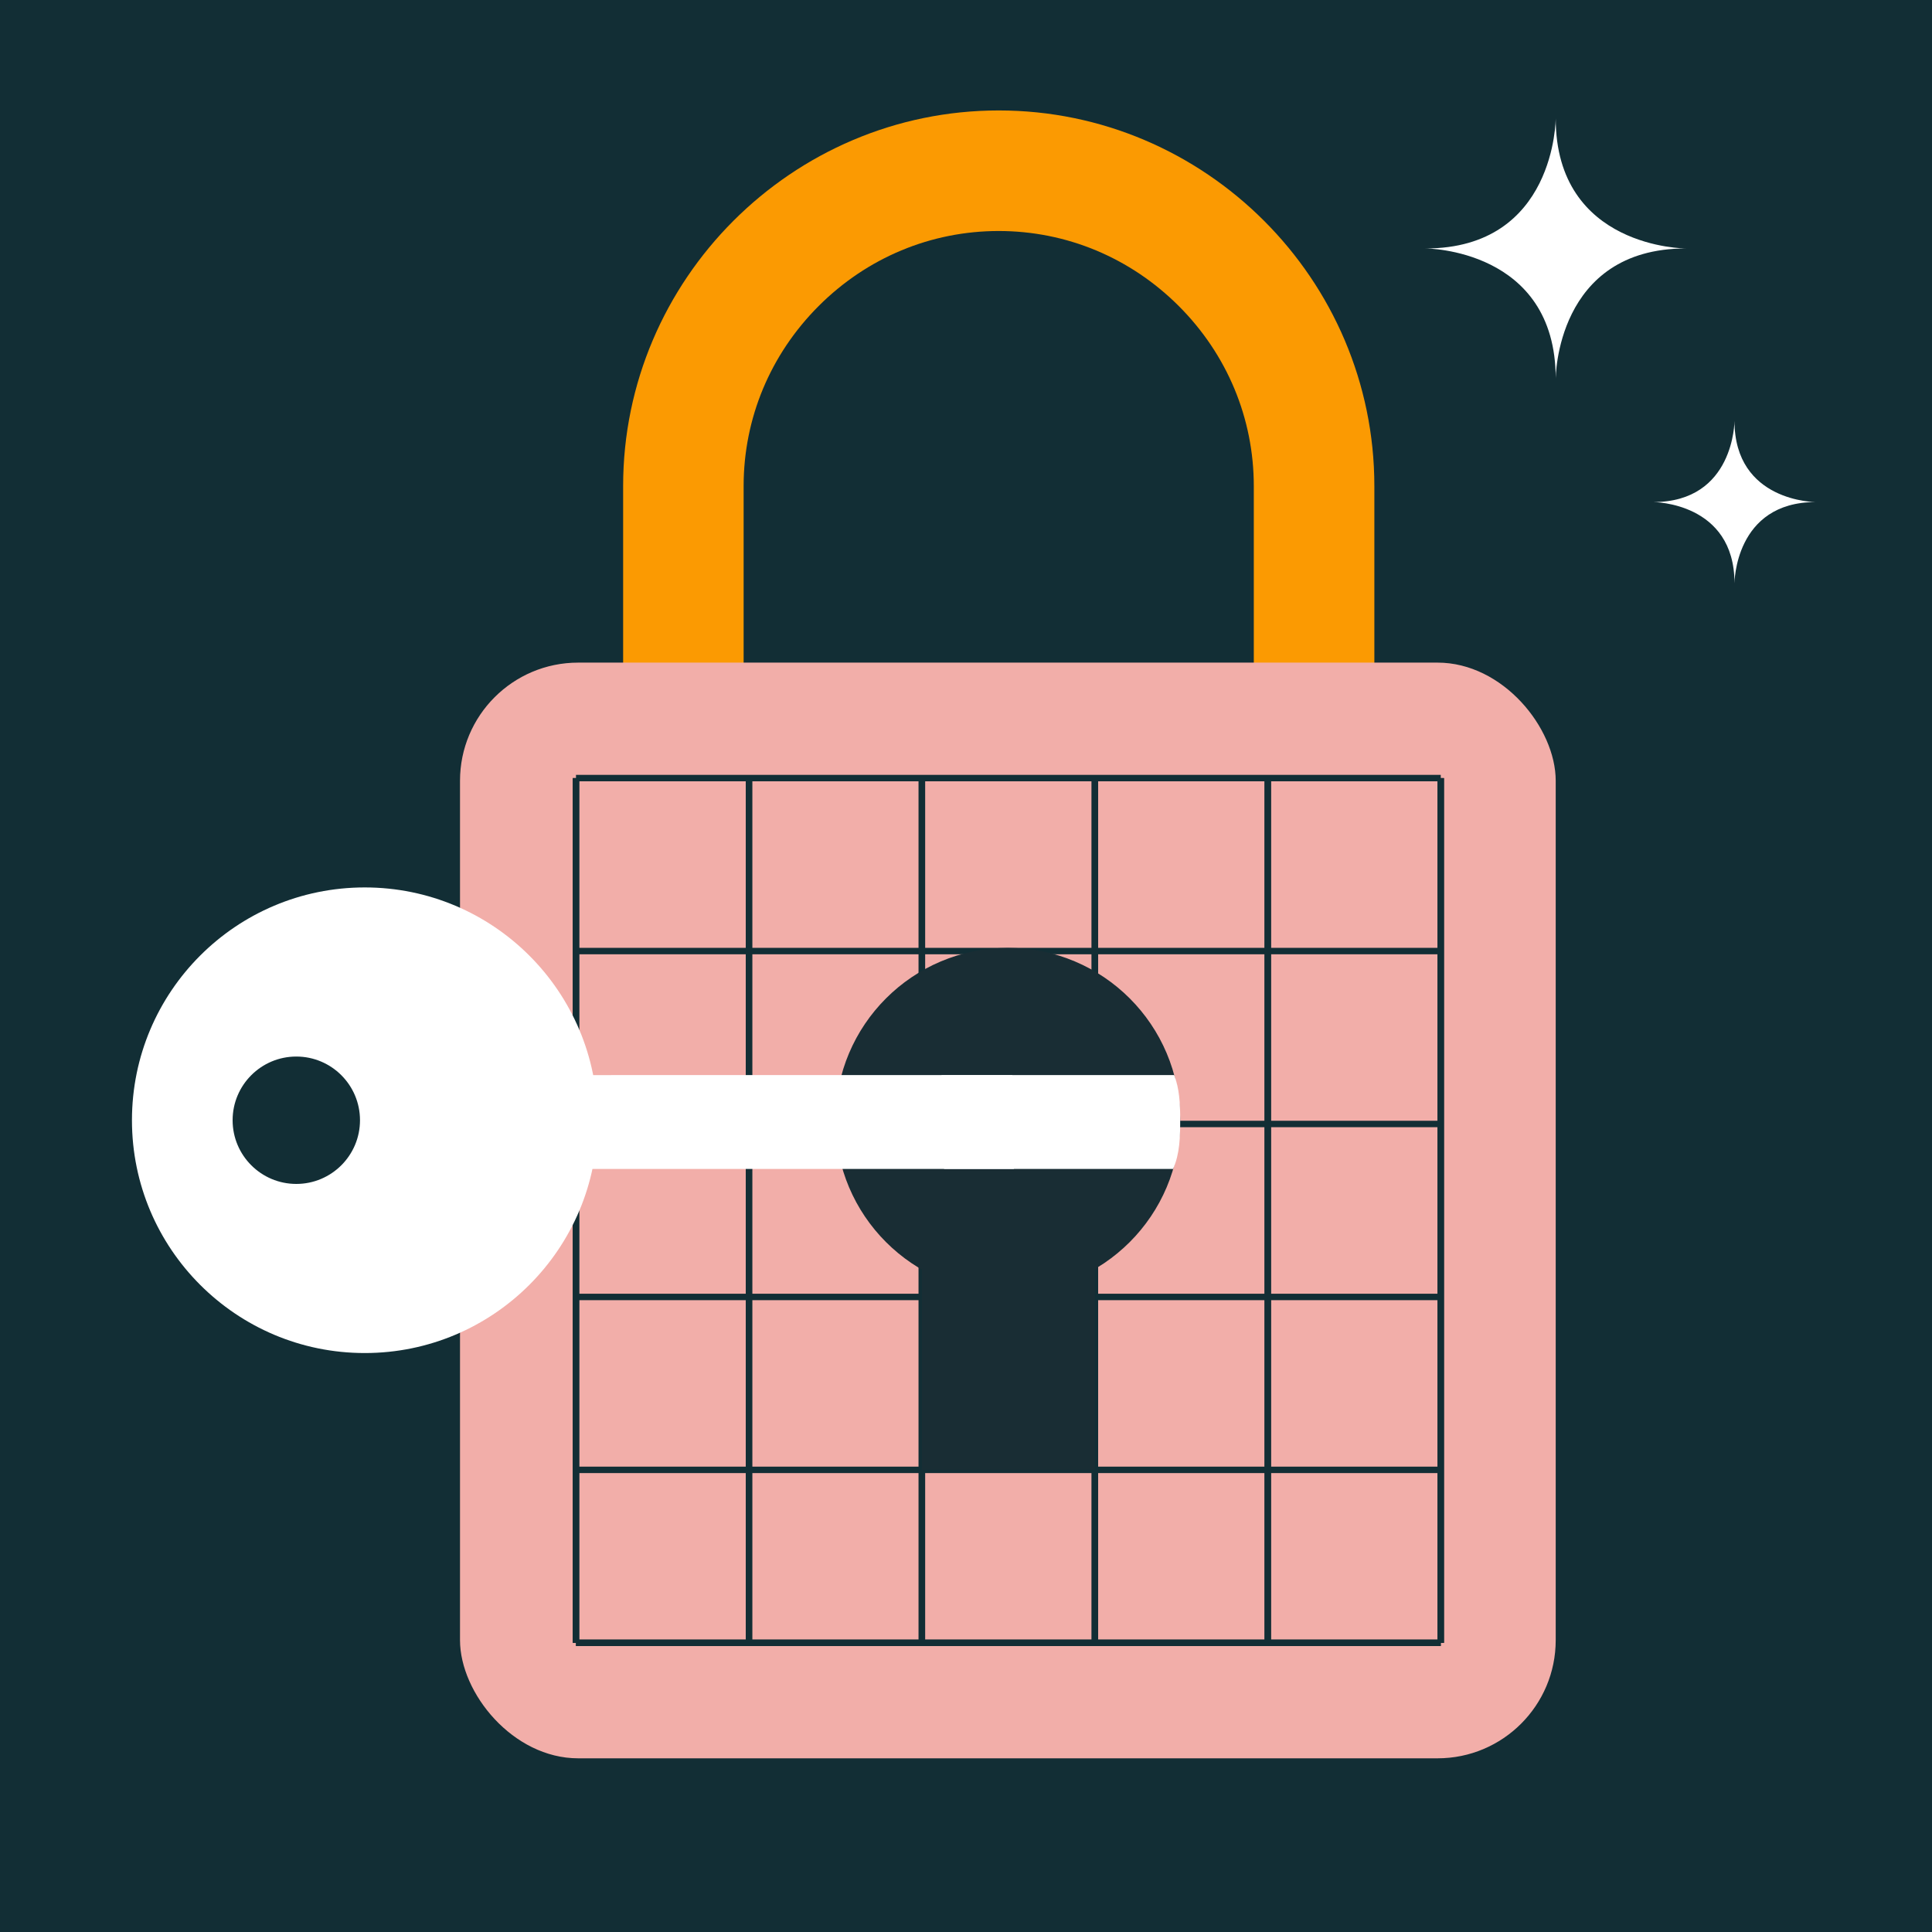 <?xml version="1.0" encoding="UTF-8"?>
<svg xmlns="http://www.w3.org/2000/svg" id="Layer_1" viewBox="0 0 300 300">
  <defs>
    <style>.cls-1{fill:none;stroke:#122e35;stroke-miterlimit:10;}.cls-2{fill:#192d34;}.cls-2,.cls-3,.cls-4,.cls-5,.cls-6{stroke-width:0px;}.cls-3{fill:#122e35;}.cls-4{fill:#f2aea9;}.cls-5{fill:#fff;}.cls-6{fill:#fb9a02;}</style>
  </defs>
  <rect class="cls-3" x="-2.49" y="-.89" width="304.98" height="304.98"></rect>
  <path class="cls-6" d="m155.08,35.87c10.52,0,20.44,4.14,27.96,11.65,7.51,7.51,11.65,17.44,11.65,27.96v56.42h-79.22v-56.42c0-10.52,4.14-20.44,11.65-27.96,7.51-7.51,17.44-11.65,27.96-11.65m0-18.72h0c-32.08,0-58.32,26.25-58.32,58.32v59.78c0,8.48,6.87,15.35,15.35,15.35h85.95c8.48,0,15.35-6.87,15.35-15.35v-59.78c0-32.08-26.25-58.32-58.32-58.32h0Z"></path>
  <rect class="cls-4" x="71.43" y="102.89" width="170.14" height="170.14" rx="18.35" ry="18.35"></rect>
  <line class="cls-1" x1="223.72" y1="120.82" x2="223.72" y2="255.1"></line>
  <line class="cls-1" x1="196.86" y1="120.82" x2="196.86" y2="255.1"></line>
  <line class="cls-1" x1="170.01" y1="120.82" x2="170.01" y2="255.1"></line>
  <line class="cls-1" x1="143.15" y1="120.82" x2="143.15" y2="255.1"></line>
  <line class="cls-1" x1="116.3" y1="120.82" x2="116.3" y2="255.1"></line>
  <line class="cls-1" x1="89.44" y1="120.82" x2="89.44" y2="255.1"></line>
  <line class="cls-1" x1="223.72" y1="120.82" x2="223.72" y2="255.1"></line>
  <line class="cls-1" x1="196.86" y1="120.82" x2="196.86" y2="255.1"></line>
  <line class="cls-1" x1="170.01" y1="120.82" x2="170.01" y2="255.1"></line>
  <line class="cls-1" x1="143.15" y1="120.82" x2="143.15" y2="255.1"></line>
  <line class="cls-1" x1="116.3" y1="120.82" x2="116.3" y2="255.1"></line>
  <line class="cls-1" x1="89.44" y1="120.82" x2="89.44" y2="255.1"></line>
  <line class="cls-1" x1="223.72" y1="255.1" x2="89.44" y2="255.1"></line>
  <line class="cls-1" x1="223.72" y1="228.24" x2="89.44" y2="228.24"></line>
  <line class="cls-1" x1="223.72" y1="201.39" x2="89.44" y2="201.39"></line>
  <line class="cls-1" x1="223.72" y1="174.53" x2="89.44" y2="174.53"></line>
  <line class="cls-1" x1="223.72" y1="147.68" x2="89.44" y2="147.68"></line>
  <line class="cls-1" x1="223.72" y1="120.82" x2="89.44" y2="120.82"></line>
  <line class="cls-1" x1="223.72" y1="255.1" x2="89.44" y2="255.1"></line>
  <circle class="cls-2" cx="156.5" cy="173.95" r="26.76"></circle>
  <path class="cls-5" d="m144.97,173.77c0,2.76.59,5.37,1.64,7.74h35.55c1.05-2.37,1.1-4.99,1.1-7.74,0-2.41-.12-4.71-.93-6.83h-36.11c-.81,2.12-1.26,4.42-1.26,6.83Z"></path>
  <path class="cls-5" d="m156.41,173.77c0-2.41.28-4.71.79-6.83H63.73v14.57h93.71c-.66-2.37-1.03-4.99-1.03-7.74Z"></path>
  <path class="cls-5" d="m56.64,137.8c-19.97,0-36.15,16.19-36.15,36.15s16.19,36.15,36.15,36.15,36.15-16.19,36.15-36.15-16.19-36.15-36.15-36.15Zm-10.63,46.04c-5.46,0-9.89-4.43-9.89-9.89s4.43-9.89,9.89-9.89,9.89,4.43,9.89,9.89-4.43,9.89-9.89,9.89Z"></path>
  <rect class="cls-2" x="143.15" y="183.03" width="26.85" height="45.21"></rect>
  <path class="cls-5" d="m241.57,18.37s0,20.21-20.21,20.21c0,0,20.21,0,20.21,20.21,0,0,0-20.21,20.21-20.21,0,0-20.21,0-20.21-20.21Z"></path>
  <path class="cls-5" d="m269.33,65.35s0,12.61-12.61,12.61c0,0,12.61,0,12.61,12.61,0,0,0-12.61,12.61-12.61,0,0-12.61,0-12.61-12.61"></path>
</svg>
